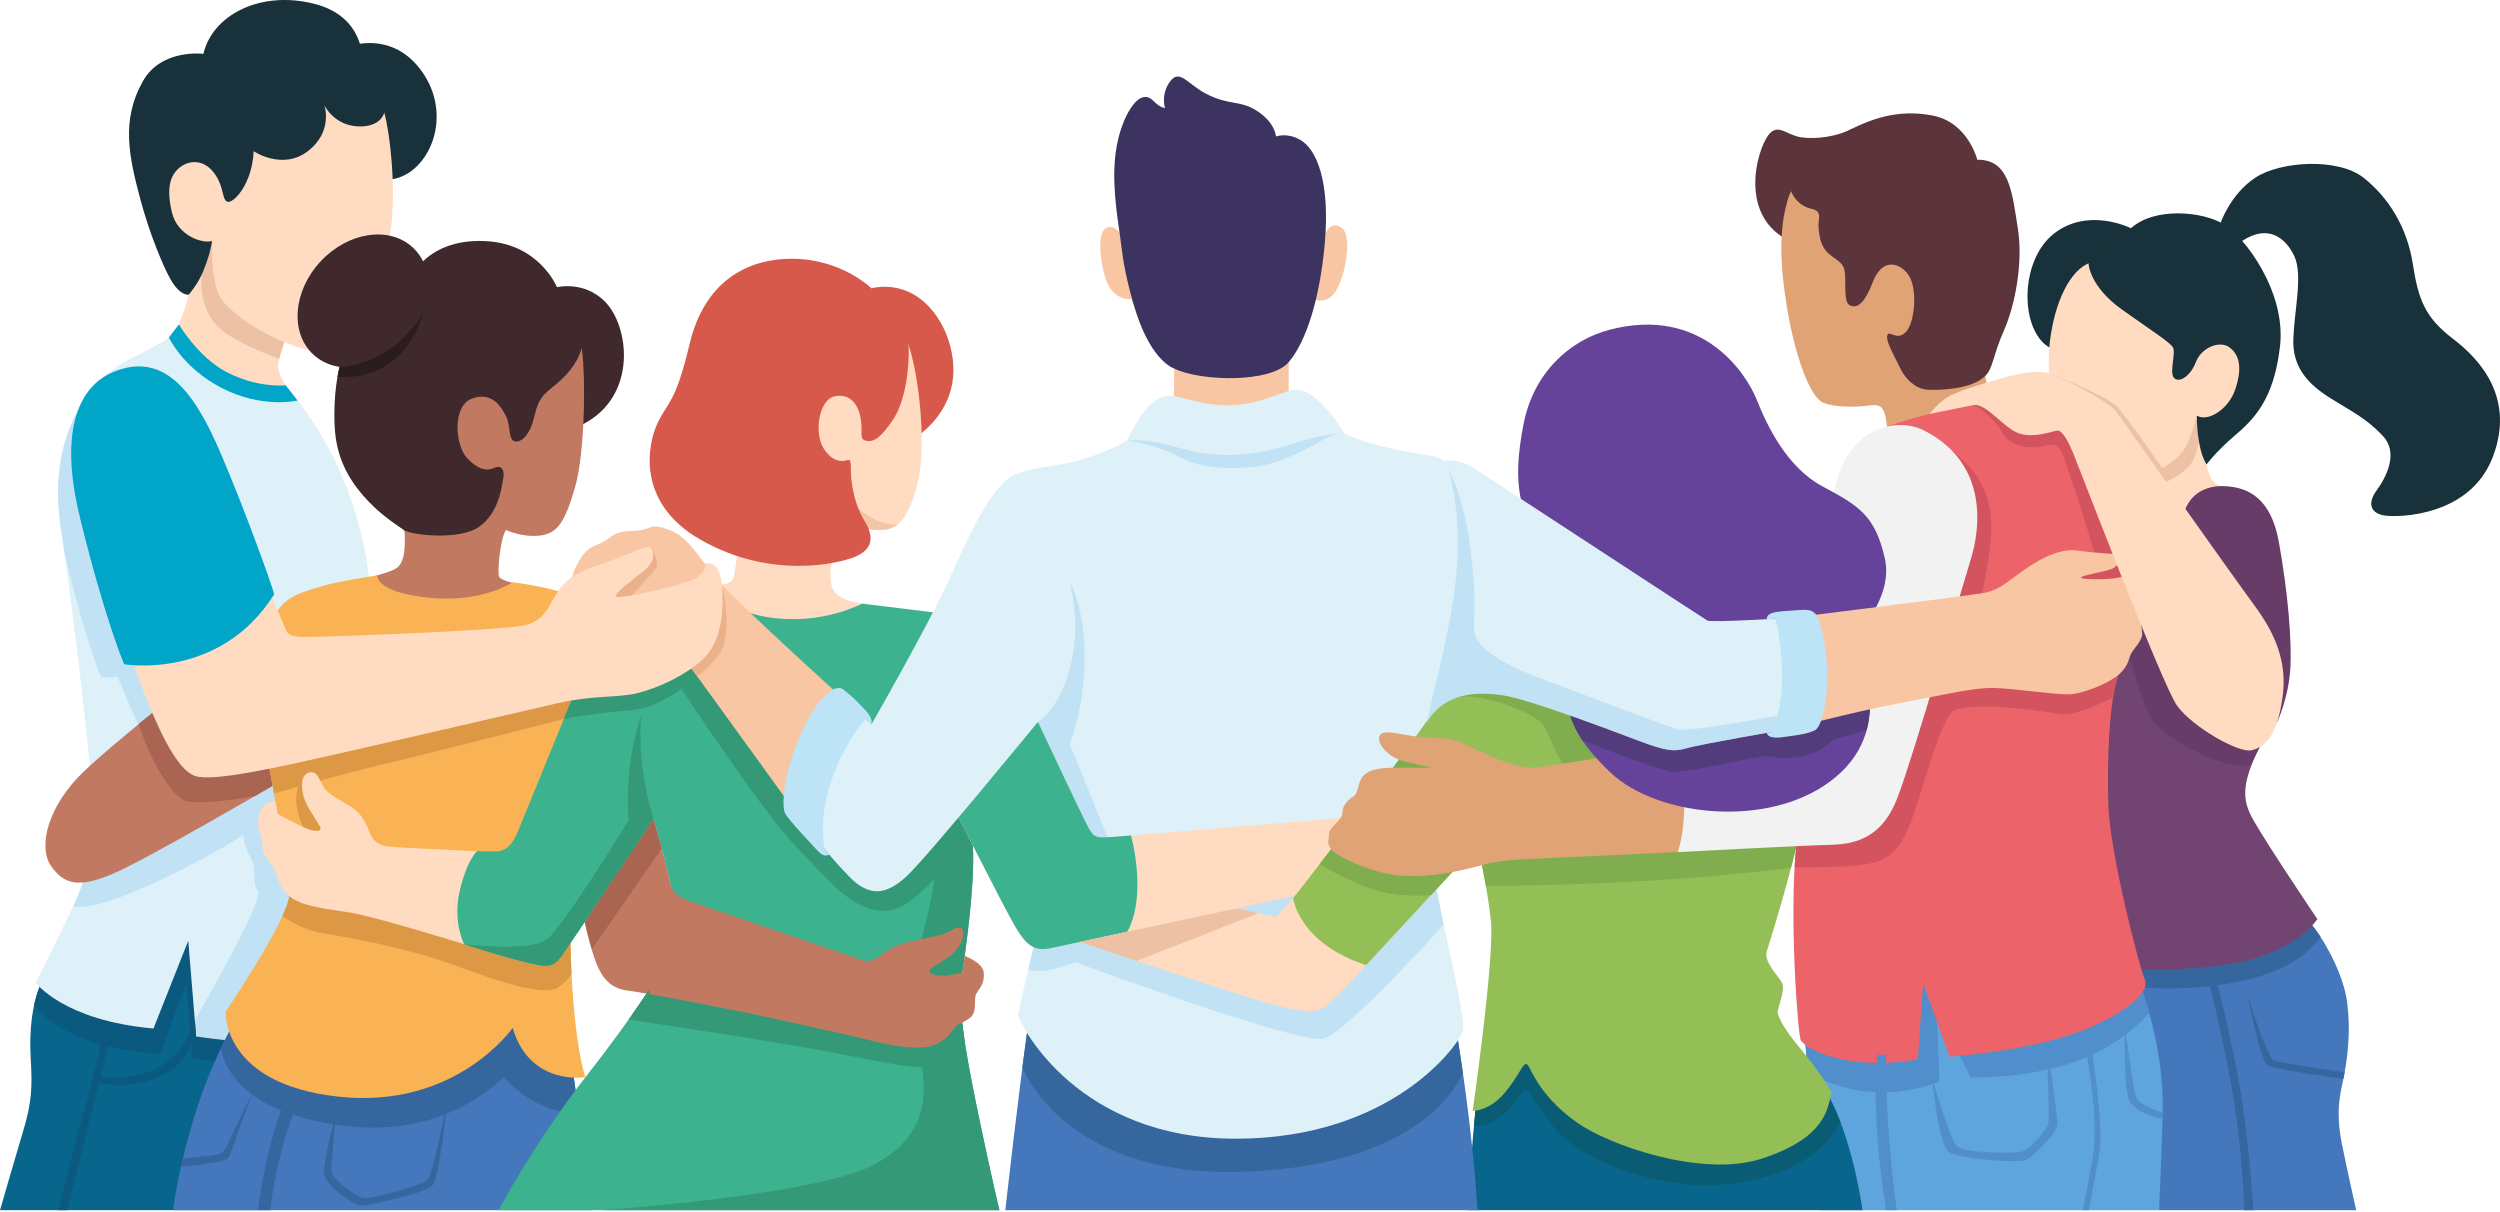 <svg width="784" height="380" viewBox="0 0 784 380" fill="none" xmlns="http://www.w3.org/2000/svg">
<path d="M273.291 90.406C273.291 90.406 281.438 87.963 289.046 94.051C296.654 100.139 300.83 112.407 298.201 122.207C295.571 132.004 287.218 137.11 287.218 137.11L273.291 90.406Z" fill="#D6594C"/>
<path d="M12.413 309.491C10.163 314.949 9.094 322.972 9.628 331.887C10.163 340.801 9.984 345.616 7.31 354.531C4.635 363.445 0 379.524 0 379.524H80.919V285.529C80.919 285.529 58.661 280.536 42.257 289.095C25.854 297.654 12.413 309.491 12.413 309.491Z" fill="#08668D"/>
<path d="M42.257 289.095C25.854 297.654 12.413 309.491 12.413 309.491C11.704 311.211 11.127 313.211 10.665 315.389C10.829 315.598 17.387 323.885 32.126 327.646C47.055 331.456 50.345 330.19 50.345 330.19L58.441 308.104L60.212 331.804C60.212 331.804 71.02 333.915 80.918 334.065V285.529C80.918 285.529 58.661 280.536 42.257 289.095Z" fill="#0B597F"/>
<path d="M106.89 15.348C106.89 15.348 121.94 8.127 132.174 22.226C142.41 36.324 134.627 54.287 123.073 56.2C111.52 58.114 106.89 15.348 106.89 15.348Z" fill="#19313A"/>
<path d="M120.499 35.366C122.151 41.031 124.276 57.738 122.623 71.577C120.971 85.417 110.786 104.608 104.884 108.385C98.982 112.162 89.194 107.257 89.194 107.257C89.194 107.257 87.899 110.789 87.263 113.88C86.555 117.318 90.23 121.927 95.541 129.194C97.563 131.96 100.922 137.196 103.819 144.784C103.819 144.784 60.533 134.051 52.741 108.317C52.741 108.317 57.7 100.998 60.06 88.486C60.06 88.486 48.255 76.445 46.603 63.224C44.951 50.003 49.437 34.421 63.601 22.381C77.766 10.341 108.457 7.507 120.499 35.366Z" fill="#FFDBC2"/>
<path d="M67.636 101.734C71.816 106.673 84.308 111.352 87.576 112.515C88.248 109.836 89.193 107.257 89.193 107.257C83.507 105.264 71.868 98.379 68.905 92.906C65.942 87.432 66.512 75.567 66.512 75.567C66.512 75.567 64.927 77.333 63.756 83.003C62.585 88.673 62.813 96.031 67.636 101.734Z" fill="#EDC1A4"/>
<path d="M59.197 92.405C61.97 89.019 63.155 86.462 63.757 84.977C65.838 79.841 66.225 77.088 66.513 75.566C63.444 76.511 55.651 73.877 53.927 66.647C52.065 58.836 53.397 54.807 56.466 52.446C59.535 50.085 64.263 49.895 67.561 54.844C70.389 59.084 69.553 62.543 71.289 63.251C73.024 63.96 79.067 58.03 79.54 47.406C79.54 47.406 88.511 53.544 96.538 47.406C104.565 41.267 101.733 33.005 101.733 33.005C101.733 33.005 104.558 39.143 111.998 39.615C119.439 40.087 120.497 35.365 120.497 35.365C120.497 35.365 122.851 25.904 113.645 19.058C113.645 19.058 114.51 5.155 98.411 1.154C81.299 -3.099 66.561 4.913 63.791 16.881C63.791 16.881 50.574 15.195 44.808 25.464C37.897 37.775 40.43 49.107 44.088 62.758C46.959 73.479 51.252 83.686 53.449 87.541C56.563 93.004 59.197 92.405 59.197 92.405Z" fill="#19313A"/>
<path d="M55.437 103.262C53.553 106.975 43.491 110.599 36.799 114.908C30.108 119.218 14.475 134.454 19.003 165.086C23.55 195.844 30.042 250.665 29.299 260.826C28.555 270.987 26.325 277.43 20.625 289.078C14.925 300.727 11.207 308.161 11.207 308.161C11.207 308.161 19.881 320.056 48.133 322.535L59.037 295.027L61.516 325.014C61.516 325.014 96.534 330.336 109.751 325.849C109.751 325.849 118.082 204.678 115.958 183.414C112.1 144.786 90.849 122.717 90.849 122.717C90.849 122.717 80.009 123.922 72.146 119.547C58.343 111.861 55.437 103.262 55.437 103.262Z" fill="#DEF1F8"/>
<path opacity="0.37" d="M115.062 234.959L85.974 211.807L56.325 173.255L48.646 132.978L26.046 126.065C20.669 134.337 16.336 147.036 19.004 165.085C19.384 167.655 19.778 170.405 20.181 173.272C23.478 187.113 27.667 202.512 31.619 212.156C31.619 212.156 33.302 212.845 36.802 212.156L44.432 229.932L29.287 255.789C29.372 257.956 29.384 259.684 29.301 260.824C28.667 269.48 26.947 275.449 22.93 284.223C33.339 286.483 67.821 267.358 76.182 262.002C76.182 262.002 76.615 265.667 78.658 269.117C80.701 272.567 78.804 277.075 80.921 279.495C83.038 281.916 61.103 319.97 61.103 319.97L61.519 325.012C61.519 325.012 96.537 330.335 109.755 325.848C109.752 325.848 113.162 276.258 115.062 234.959Z" fill="#90C8EE"/>
<path d="M174.665 90.061C174.665 90.061 182.966 87.987 189.535 94.393C197.394 102.058 200.068 124.082 182.926 132.978C182.926 132.978 174.167 121.708 172.071 111.358C169.977 101.01 174.665 90.061 174.665 90.061Z" fill="#3F292D"/>
<path d="M177.409 319.389L185.659 379.525H54.277C54.277 379.525 58.196 346.202 74.695 318.564L177.409 319.389Z" fill="#4477BB"/>
<path d="M80.919 379.525C80.919 379.525 84.214 349.78 95.108 334.065H99.616C99.616 334.065 88.666 348.294 84.75 379.525H80.919Z" fill="#35679E"/>
<path d="M177.409 319.389L74.696 318.564C72.742 321.836 70.971 325.189 69.355 328.556C69.363 328.717 70.249 344.217 96.084 350.826C122.052 357.468 142.284 352.034 157.988 337.841C157.988 337.841 167.796 349.545 181.465 348.955L177.409 319.389Z" fill="#35679E"/>
<path d="M86.303 192.965C79.281 198.248 37.321 231.27 26.172 242.023C15.023 252.776 11.78 265.548 16.037 271.629C20.294 277.71 25.159 278.318 35.294 274.061C45.429 269.804 85.473 246.436 85.473 246.436C85.473 246.436 87.998 242.641 89.417 226.425C90.835 210.208 86.303 192.965 86.303 192.965Z" fill="#C17A61"/>
<path d="M89.416 226.425C89.829 221.706 89.737 216.901 89.399 212.457C82.544 211.155 73.358 209.422 66.804 208.234C59.34 214.168 50.92 220.94 43.495 227.068C45.779 234.984 52.77 249.206 58.072 251.134C61.766 252.477 73.252 250.811 79.885 249.676C83.309 247.698 85.472 246.436 85.472 246.436C85.472 246.436 87.998 242.642 89.416 226.425Z" fill="#AA6552"/>
<path d="M167.883 184.079C159.788 182.925 156.986 181.851 156.494 180.767C156.003 179.683 156.693 169.392 158.655 166.203C158.655 166.203 163.621 168.59 169.263 167.958C174.904 167.324 177.203 163.649 180.392 152.622C183.58 141.597 183.826 115.084 182.108 107.235C180.392 99.386 159.298 84.794 136.733 94.053C114.167 103.31 110.488 136.669 114.167 146.97C117.847 157.271 126.922 164.139 126.922 167.327C126.922 170.516 127.414 176.71 123.736 178.53C120.056 180.349 109.752 182.575 109.752 182.575C109.752 182.575 110.488 190.398 136.733 192.966C162.977 195.534 167.883 184.079 167.883 184.079Z" fill="#C17A61"/>
<path d="M160.798 182.575C160.798 182.575 151.121 189.251 134.162 187.409C117.202 185.566 118.386 180.411 118.386 180.411C118.386 180.411 106.897 182.195 102.459 183.413C93.783 185.795 88.808 187.506 86.303 192.966C84.636 196.599 81.608 225.198 84.244 239.685L87.076 255.255C87.076 255.255 91.847 272.551 90.729 281.005C89.611 289.459 70.754 317.261 70.754 317.261C70.754 317.261 69.527 340.004 106.318 343.928C143.11 347.852 160.77 322.344 160.77 322.344C166.167 340.74 183.611 337.802 183.611 337.802C179.717 326.77 177.94 293.4 179.343 281.803C180.746 270.206 194.55 196.688 190.198 192.967C181.741 185.738 168.892 183.729 160.798 182.575Z" fill="#F9B354"/>
<path d="M184.979 205.347L124.14 217.514L83.686 235.646C83.833 237.078 84.016 238.436 84.243 239.683L85.899 248.787C91.936 247.279 106.685 242.83 121.665 239.3C142.201 234.46 166.324 228.063 176.799 225.517L189.793 213.692C190.071 211.352 190.311 209.136 190.504 207.085L184.979 205.347Z" fill="#DD9845"/>
<path d="M148.56 280.587L115.752 274.332L101.654 256.844L94.95 244.389C92.457 247.109 92.498 251.618 93.561 255.386C94.624 259.154 98.528 266.607 98.528 266.607L90.855 276.35C90.934 278.057 90.908 279.646 90.729 281.004C90.525 282.548 89.723 284.742 88.559 287.29C90.628 288.721 95.491 291.706 101.286 292.696C109.012 294.016 126.952 296.775 145.575 303.765C164.196 310.756 171.002 311.185 174.129 310.143C175.531 309.675 177.491 307.679 179.227 305.619C178.724 295.983 178.732 286.839 179.341 281.801C179.428 281.082 179.563 280.122 179.739 278.957L179.647 278.381L148.56 280.587Z" fill="#DD9845"/>
<path d="M149.576 266.956C144.769 266.684 124.449 265.867 121.455 265.414C118.462 264.96 117.01 263.6 116.103 261.423C115.196 259.246 114.016 255.708 110.57 253.35C107.123 250.991 103.222 249.359 101.771 247.272C100.319 245.185 99.594 241.103 96.6 242.373C93.606 243.643 94.786 249.176 95.875 251.626C96.963 254.075 100.229 258.611 100.501 259.609C100.772 260.607 99.502 260.879 97.053 260.153C94.605 259.427 87.075 255.254 87.075 255.254L86.35 251.443C86.35 251.443 83.266 250.99 81.814 253.984C80.362 256.977 80.907 259.971 81.814 261.785C82.721 263.599 81.633 265.867 83.356 268.588C85.08 271.31 86.078 271.581 86.44 273.395C86.803 275.209 87.982 279.32 91.793 281.801C95.603 284.282 102.316 285.007 109.844 286.186C117.373 287.364 145.574 296.101 145.574 296.101C145.574 296.101 147.936 293.199 149.576 285.459C151.845 274.757 149.576 266.956 149.576 266.956Z" fill="#FFDBC2"/>
<path d="M182.436 109.132C181.138 114.009 177.416 118.217 173.209 121.453C169.002 124.689 168.517 126.792 167.383 131.323C166.251 135.854 163.823 138.767 161.557 138.443C159.291 138.119 160.262 133.602 158.644 130.44C157.026 127.278 154.113 122.747 147.964 125.011C141.815 127.278 142.682 139.575 146.456 143.621C150.229 147.666 152.981 147.666 155.084 146.695C157.188 145.724 158.32 147.342 157.835 149.931C157.349 152.52 156.568 160.554 150.418 165.084C144.269 169.614 128.91 167.818 126.632 166.201C124.355 164.583 118.859 161.198 113.843 155.374C108.826 149.548 105.467 143.011 104.96 133.957C104.377 123.548 106.266 111.073 109.75 107.835L130.892 84.07C130.892 84.07 136.636 74.523 152.979 75.656C169.323 76.788 174.663 90.057 174.663 90.057C174.663 90.057 187.285 100.793 182.436 109.132Z" fill="#3F292D"/>
<path d="M129.458 77.622C136.817 84.471 135.791 97.533 127.167 106.796C118.544 116.058 105.589 118.015 98.232 111.165C90.873 104.316 91.899 91.254 100.523 81.991C109.145 72.729 122.101 70.771 129.458 77.622Z" fill="#3F292D"/>
<path d="M299.709 192.965C290.428 191.503 282.605 191.392 273.291 189.824C263.976 188.254 259.567 187.326 260.495 178.509C261.424 169.692 262.352 163.89 262.352 163.89L232.42 162.267C232.42 162.267 231.027 176.421 230.332 179.669C229.636 182.918 229.403 182.918 222.443 184.077C215.482 185.237 201.045 188.068 201.045 188.068C201.045 188.068 202.953 195.911 241.005 202.872C279.058 209.834 299.709 192.965 299.709 192.965Z" fill="#FFDBC2"/>
<path d="M270.3 189.299C270.3 189.299 292.342 191.937 299.709 192.965C307.076 193.994 313.068 196.194 319.28 211.283C319.28 211.283 303.547 255.408 304.762 262.373C306.51 272.38 302.601 300.577 301.38 307.087C300.16 313.595 302.398 328.444 306.872 349.801C311.347 371.158 313.424 379.525 313.424 379.525H156.354C156.354 379.525 167.948 357.734 183.61 337.8C199.271 317.866 210.662 300.374 212.493 294.679C214.323 288.983 204.967 256.845 204.967 256.845C204.967 256.845 179.339 295.289 176.287 299.56C173.236 303.831 171.609 303.425 163.473 301.39C155.337 299.356 145.573 296.102 145.573 296.102C145.573 296.102 141.912 289.331 144.15 279.495C146.388 269.66 149.576 266.955 149.576 266.955C149.576 266.955 153.709 267.015 155.337 267.015C156.964 267.015 159.812 266.812 162.252 261.116C164.693 255.421 181.779 212.707 186.457 202.74C191.135 192.774 194.237 187.361 204.179 185.694C214.12 184.028 222.441 184.079 222.441 184.079C222.441 184.079 227.815 192.274 243.42 193.9C259.026 195.528 270.3 189.299 270.3 189.299Z" fill="#3CB28E"/>
<path d="M301.089 313.255L288.644 331.803C290.391 341.756 292.138 355.45 274.168 365.201C256.198 374.95 188.312 379.526 188.312 379.526H313.423C313.423 379.526 311.346 371.16 306.872 349.802C303.479 333.607 301.377 321.166 301.089 313.255Z" fill="#349977"/>
<path d="M307.662 247.182L294.276 251.62L263.672 236.356C263.672 236.356 233.318 198.543 232.972 198.023C232.625 197.503 219.268 192.964 219.268 192.964L186.487 202.677C186.478 202.699 186.468 202.718 186.459 202.738C184.691 206.503 180.651 216.163 176.801 225.514C180.816 224.529 193.042 223.036 198.364 222.652C205.557 222.132 213.719 216.056 213.719 216.056C213.719 216.056 239.563 255.261 249.778 265.667C259.992 276.074 266.795 285.095 276.509 285.614C286.222 286.134 293.225 273.979 301.313 267.228L304.911 263.354C304.867 263.01 304.818 262.681 304.765 262.37C304.378 260.17 305.691 254.248 307.662 247.182Z" fill="#349977"/>
<path d="M287.004 301.373L291.426 311.957L302.413 325.838C301.109 317.136 300.689 310.771 301.381 307.086C302.489 301.171 305.818 277.347 305.104 265.538L305.006 264.972L296.069 247.182C296.069 247.182 294.515 265.562 292.638 278.159C291.304 287.12 287.004 301.373 287.004 301.373Z" fill="#349977"/>
<path d="M281.451 313.265L208.618 302.378C205.912 306.968 201.982 312.942 197.138 319.749C203.766 320.727 231.451 324.85 252.673 328.546C276.948 332.774 286.819 336.002 294.275 334.107C301.731 332.213 300.398 328.423 302.412 325.838L302.413 325.837C301.665 320.85 301.212 316.639 301.089 313.252C296.46 313.736 281.451 313.265 281.451 313.265Z" fill="#349977"/>
<path d="M284.922 108.168C288.374 118.307 290.747 140.984 287.511 152.623C284.275 164.262 280.607 166.204 275.86 166.204C271.113 166.204 254.724 163.479 254.724 163.479L232.418 162.268C232.418 162.268 232.926 157.142 229.044 154.337C225.16 151.532 209.195 132.547 219.982 108.168C230.77 83.788 257.522 81.846 269.388 90.908C281.256 99.969 284.922 108.168 284.922 108.168Z" fill="#FFDBC2"/>
<path d="M275.862 166.203C277.926 166.203 279.785 165.834 281.494 164.461C277.858 164.685 273.272 163.325 267.038 157.548L260.805 159.828L260.547 164.397C265.742 165.189 272.967 166.203 275.862 166.203Z" fill="#F2C5A7"/>
<path d="M284.922 108.168C284.943 103.106 273.291 90.407 273.291 90.407C273.291 90.407 264.09 81.38 248.968 81.154C233.847 80.929 220.857 88.695 216.3 107.722C211.788 126.561 209.694 125.544 206.316 132.459C203.19 138.858 199.104 157.468 219.64 169.229C241.639 181.827 262.933 176.775 268.119 174.616C273.289 172.463 274.557 168.881 270.991 163.124C268.084 158.431 267.054 152.353 266.872 148.855C266.693 145.404 267.194 143.759 265.444 144.373C264.129 144.833 260.921 144.906 258.222 140.512C255.205 135.599 256.868 125.165 261.833 124.263C266.799 123.361 269.281 126.972 269.959 131.513C270.635 136.056 269.282 137.803 271.764 138.256C274.246 138.707 276.504 136.901 280.115 131.513C283.725 126.123 285.305 115.91 284.922 108.168Z" fill="#D6594C"/>
<path d="M723.445 288.223C728.276 293.339 734.886 305.141 736.066 314.348C737.246 323.555 736.316 331.985 734.414 340.552C733.129 346.332 732.997 351.647 734.414 358.729C735.83 365.811 738.899 379.524 738.899 379.524H677.088L665.663 298.962L723.445 288.223Z" fill="#4477BB"/>
<path d="M697.533 308.645C715.645 305.816 722.999 299.937 727.774 293.917C726.298 291.632 724.802 289.658 723.447 288.221L665.664 298.962L667.129 309.291C673.269 309.958 684.724 310.647 697.533 308.645Z" fill="#35679E"/>
<path d="M713.324 184.016C714.959 194.996 714.387 222.71 708.598 234.319C702.81 245.928 703.119 251.012 706.686 257.232C711.63 265.855 726.718 288.222 726.718 288.222C726.718 288.222 721.735 296.393 706.081 300.831C690.428 305.271 663.94 303.881 663.94 303.881C663.94 303.881 652.813 277.516 653.981 246.068C655.149 214.62 670.444 164.038 670.444 164.038C670.444 164.038 688.792 154.342 699.306 160.884C709.819 167.427 713.324 184.016 713.324 184.016Z" fill="#724472"/>
<path d="M713.606 210.798L709.934 204.557L680.269 178.166L664.089 187.39C663.431 190.015 665.199 191.396 664.524 194.265C667.642 204.739 672.208 223.69 676.215 227.441C681.631 232.509 696.428 241.383 705.811 239.961C706.866 237.654 707.134 237.256 708.598 234.32C711.308 228.885 712.874 219.921 713.606 210.798Z" fill="#673C68"/>
<path d="M688.933 130.353C688.933 130.353 691.541 142.947 691.961 145.663C692.382 148.378 693.748 151.859 696.429 152.439C696.429 152.439 694.238 161.024 686.35 164.04C678.461 167.057 670.444 164.04 670.444 164.04C670.444 164.04 668.718 158.356 666.978 155.224C665.238 152.092 660.634 150.36 660.634 150.36L688.933 130.353Z" fill="#FFDBC2"/>
<path d="M689.136 131.338C689.009 130.721 688.933 130.352 688.933 130.352L660.633 150.359C660.633 150.359 665.237 152.091 666.977 155.223C666.977 155.223 680.275 152.454 685.954 146.774C690.595 142.13 689.64 134.113 689.136 131.338Z" fill="#EDC1A4"/>
<path d="M668.263 71.577C668.263 71.577 654.904 64.782 644.085 73.287C633.265 81.792 633.376 103.474 642.653 108.957C642.653 108.957 660.577 105.632 666.822 94.904C673.067 84.174 668.263 71.577 668.263 71.577Z" fill="#19313A"/>
<path d="M654.952 82.58C649.355 84.979 644.404 94.053 642.804 107.393C641.645 117.041 643.959 134.951 646.757 143.146C649.555 151.341 660.081 150.915 668.749 149.672C677.417 148.431 683.999 144.014 686.197 138.616C688.396 133.219 688.933 130.352 688.933 130.352C688.933 130.352 693.531 135.149 697.728 134.55C701.926 133.95 710.321 125.272 709.921 115.519C709.521 105.766 708.922 87.576 694.53 82.579C680.137 77.582 654.952 82.58 654.952 82.58Z" fill="#FFDBC2"/>
<path d="M665.592 145.662L672.752 148.828C674.666 148.296 676.435 147.602 678.032 146.772C678.007 146.738 667.13 130.811 663.676 127.318C660.236 123.839 642.747 117.136 642.589 117.08C642.627 117.971 642.678 118.873 642.741 119.789L650.94 127.318L665.592 145.662Z" fill="#EDC1A4"/>
<path d="M654.952 82.58C654.952 82.58 655.132 89.78 665.54 97.145C675.948 104.511 680.49 107.355 681.45 108.956C682.41 110.558 680.271 116.68 681.713 118.442C683.154 120.203 686.798 118.285 688.635 113.52C690.395 108.957 696.136 106.641 699.193 108.957C702.081 111.145 703.422 115.002 700.922 122.262C698.846 128.291 692.525 132.412 688.933 130.355C688.933 130.355 688.76 140.381 691.961 145.664C691.961 145.664 694.844 141.71 700.768 136.641C706.693 131.573 713.098 125.488 715.02 108.516C716.941 91.542 703.971 74.25 697.246 70.246C690.522 66.243 675.629 64.906 668.263 71.579L654.952 82.58Z" fill="#19313A"/>
<path d="M696.429 69.794C696.429 69.794 699.487 60.795 707.334 55.672C715.18 50.548 733.114 49.427 741.12 55.672C749.127 61.917 754.891 71.415 756.653 82.733C758.414 94.051 760.496 99.572 769.303 106.284C778.11 112.995 788.838 125.166 781.633 143.579C774.427 161.994 752.169 162.314 747.846 161.673C743.523 161.034 742.242 157.991 745.284 153.827C748.327 149.664 752.329 142.027 747.206 136.638C742.082 131.25 738.239 129.488 731.034 125.005C723.829 120.521 718.864 115.263 719.185 106.283C719.505 97.303 722.227 86.148 719.505 80.356C716.784 74.565 711.288 70.178 703.16 75.554C703.158 75.556 697.535 74.951 696.429 69.794Z" fill="#19313A"/>
<path d="M696.429 152.438C703.376 152.438 711.918 154.683 714.664 170.039C717.409 185.394 718.834 200.954 718.223 210.005C717.613 219.056 714.051 226.648 714.051 226.648L685.986 210.209C685.986 210.209 684.053 182.656 683.545 172.534C683.037 162.412 685.416 152.838 696.429 152.438Z" fill="#673C68"/>
<path d="M671.908 311.141C674.251 317.048 678.229 332.359 678.223 346.171C678.218 355.628 677.088 379.525 677.088 379.525H570.809L566.177 327.695C566.177 327.695 573.835 303.054 599.364 296.625C624.894 290.195 662.188 290.671 671.908 311.141Z" fill="#5EA4DD"/>
<path d="M671.908 311.141C662.188 290.671 624.894 290.194 599.364 296.624C573.835 303.055 566.177 327.694 566.177 327.694L566.933 336.163C588.041 348.566 608.222 339.06 608.222 339.06L607.361 317.045L618.059 337.944C652.85 337.727 666.717 325.429 674.017 317.655C673.269 314.961 672.531 312.711 671.908 311.141Z" fill="#518ECC"/>
<path d="M580.848 40.344C576.286 42.83 569.604 43.694 565.057 43.096C560.508 42.497 558.084 38.986 555.211 41.619C551.682 44.854 545.038 65.077 558.728 74.158C576.135 85.702 580.848 40.344 580.848 40.344Z" fill="#5B343C"/>
<path d="M560.394 63.574C558.113 71.577 557.982 81.848 560.394 96.419C562.806 110.99 567.417 124.423 571.777 126.29C574.842 127.603 580.586 127.783 585.032 127.289C589.477 126.796 590.916 126.388 591.801 133.754C592.688 141.12 620.841 132.723 624.546 127.043C624.546 127.043 621.088 113.706 622.076 109.756C623.063 105.804 628.003 100.124 629.484 88.023C630.966 75.923 629.237 54.19 612.691 46.781C596.145 39.373 576.571 45.621 568.98 51.226C561.633 56.65 560.394 63.574 560.394 63.574Z" fill="#E0A375"/>
<path d="M591.802 105.529C591.551 107.466 594.436 112.291 595.95 115.539C597.466 118.787 600.747 121.999 604.428 122.207C608.108 122.414 618.211 122.21 622.577 117.874C624.994 115.703 624.994 111.374 628.457 103.58C631.921 95.786 634.52 82.22 632.788 71.576C631.056 60.932 630.327 49.891 620.084 50.107C620.084 50.107 617.201 38.417 606.16 36.252C595.119 34.087 586.569 37.309 578.666 41.448C570.657 45.643 561.809 51.954 561.679 59.956C561.679 59.956 563.155 64.394 568.057 65.477C571.737 66.289 570.099 68.597 570.287 71.045C570.611 75.287 571.254 77.978 574.398 80.316C577.352 82.512 578.671 82.734 578.666 87.558C578.66 94.064 578.882 95.568 580.831 96.002C582.779 96.435 584.944 94.703 587.325 88.425C589.706 82.147 594.253 81.441 597.933 85.475C601.613 89.507 600.543 100.779 597.923 103.837C594.744 107.549 592.164 102.714 591.802 105.529Z" fill="#5B343C"/>
<path d="M464.888 331.221C463.104 339.095 460.578 371.626 460.245 379.524H584.087C584.087 379.524 580.982 356.413 572.814 342.659C572.814 342.659 547.117 322.102 519.265 318.786C491.414 315.471 464.888 331.221 464.888 331.221Z" fill="#08668D"/>
<path d="M464.888 331.221C464.069 334.833 463.096 343.636 462.248 352.867C462.248 352.867 466.517 354.113 472.04 348.926C477.563 343.74 477.583 341.096 478.884 341.845C480.184 342.594 482.314 348.582 489.95 356.338C495.763 362.243 520.628 375.719 547.679 370.517C567.449 366.715 574.709 356.945 577.189 351.957C575.928 348.653 574.478 345.461 572.815 342.66C572.815 342.66 564.605 336.095 552.439 329.785L533.799 333.355L497.844 319.533C479.206 322.731 464.888 331.221 464.888 331.221Z" fill="#0A5C75"/>
<path d="M457.208 326.244C457.208 326.244 461.724 352.979 463.325 379.523H315.266C315.266 379.523 319.989 337.376 323.005 317.259L457.208 326.244Z" fill="#4477BB"/>
<path d="M320.627 334.663C320.627 334.663 333.428 369.888 391.333 367.418C449.237 364.948 458.742 336.248 458.742 336.248L457.208 326.243L323.005 317.259L320.627 334.663Z" fill="#35679E"/>
<path d="M381.074 39.442C370.821 39.442 351.698 45.357 351.698 73.746C351.698 73.746 349.529 70 346.769 71.577C344.01 73.155 344.995 82.224 346.769 87.546C348.544 92.869 352.434 93.989 354.8 93.791C354.8 93.791 357.638 102.364 360.004 106.111C362.37 109.857 368.243 115.583 368.243 115.583L368.061 131.511H404.14C404.14 131.511 404.14 119.485 404.14 113.57C404.14 107.656 412.711 94.053 412.711 94.053C412.711 94.053 416.617 95.548 419.298 90.611C422.355 84.98 423.745 73.769 420.931 71.577C416.509 68.136 414.799 75.521 414.799 75.521C414.799 75.521 412.815 53.242 400.986 47.723C389.156 42.202 381.074 39.442 381.074 39.442Z" fill="#F8C6A3"/>
<path d="M351.617 76.87C350.983 71.154 348.639 59.83 349.705 49.348C350.771 38.864 355.213 31.224 358.412 30.513C361.61 29.802 361.788 33.178 365.342 33.889C365.342 33.889 363.92 29.625 366.941 25.538C369.962 21.451 372.464 26.445 378.313 29.447C385.433 33.101 388.705 31.382 393.874 34.581C399.975 38.357 400.145 42.811 400.145 42.811C400.145 42.811 403.511 41.441 407.726 43.84C413.017 46.85 417.156 57.213 415.446 76.368C413.926 93.38 409.741 106.995 404.141 113.57C398.542 120.145 376.607 119.652 368.244 115.582C368.244 115.582 361.253 113.517 356.262 97.875C353.147 88.118 352.038 80.666 351.617 76.87Z" fill="#3D3360"/>
<path d="M353.514 138.141C349.644 140.283 341.713 144.206 332.277 145.691C322.841 147.175 317.256 147.811 313.424 152.718C313.424 152.718 327.139 168.143 329.521 196.157C331.239 216.373 325.492 226.373 325.492 226.373C325.492 226.373 328.176 237.505 333.248 245.881C338.32 254.256 327.506 284.049 324.856 294.121C322.205 304.193 319.28 318.329 319.28 318.329C320.234 322.146 338.32 357.097 387.513 357.097C436.707 357.097 457.805 327.304 458.759 323.276C459.714 319.247 453.776 296.241 450.172 277.157C446.567 258.073 444.023 241.852 447.098 227.858C450.172 213.863 455.579 194.885 456.852 178.346C458.124 161.807 455.05 146.434 452.717 144.525C450.385 142.617 447.416 142.935 439.04 141.238C430.665 139.542 425.664 137.782 421.537 135.959C421.537 135.959 419.108 134.242 406.492 135.513C393.875 136.786 384.651 140.073 373.414 137.422C362.175 134.77 356.871 136.284 353.514 138.141Z" fill="#DEF1F8"/>
<path d="M454.008 146.773C453.236 145.278 452.714 144.53 452.714 144.53C453.129 144.874 453.569 145.646 454.008 146.773Z" fill="#DEF1F8"/>
<path opacity="0.37" d="M450.173 277.156C449.53 273.754 448.924 270.448 448.374 267.224L448.372 267.217H349.249L335.515 233.431C342.696 213.075 340.604 192.159 335.515 182.575L327.521 183.316C328.42 187.246 329.128 191.525 329.522 196.157C331.241 216.374 325.493 226.373 325.493 226.373C325.493 226.373 328.177 237.505 333.249 245.881C338.321 254.257 327.508 284.049 324.857 294.12C323.88 297.833 323.106 301.053 322.565 303.834C326.275 306.196 337.201 301.752 337.201 301.752C337.201 301.752 407.533 327.687 415.062 325.735C421.342 324.108 445.061 298.447 452.77 289.964C451.856 285.666 450.958 281.318 450.173 277.156Z" fill="#90C8EE"/>
<path d="M463.325 264.973L428.429 302.665C428.429 302.665 420.221 311.881 417.48 314.034C414.739 316.188 414.152 318.93 399.859 315.21C385.565 311.489 325.736 291.008 325.736 291.008C325.736 291.008 321.541 285.877 324.478 279.495C327.415 273.114 331.191 272.335 331.191 272.335L400.25 287.603L405.528 281.672L463.325 264.973Z" fill="#FFDBC2"/>
<path d="M325.492 226.372C325.492 226.372 339.302 255.807 341.174 259.229C343.046 262.651 343.313 262.918 349.999 262.384C356.685 261.849 433.439 255.43 433.439 255.43L435.402 274.729C435.402 274.729 337.768 295.489 329.904 297.271C324.586 298.476 322.104 296.725 318.627 291.008C315.15 285.292 295.442 246.069 295.442 246.069L325.492 226.372Z" fill="#FFDBC2"/>
<path d="M354.656 262.002C352.369 262.191 350.745 262.325 350 262.384C343.314 262.919 343.046 262.651 341.174 259.229C339.302 255.807 325.492 226.372 325.492 226.372L295.442 246.069C295.442 246.069 315.15 285.292 318.627 291.008C322.104 296.725 324.586 298.477 329.904 297.272C332.106 296.774 341.35 294.785 353.514 292.183C358.784 282.837 356.255 267.662 354.656 262.002Z" fill="#3CB28E"/>
<path d="M273.291 227.161C273.291 227.161 232.63 190.567 225.717 182.575C218.803 174.582 216.211 168.706 210.162 166.286C204.112 163.867 204.458 165.767 200.656 166.286C196.854 166.805 194.433 166.113 191.323 168.533C188.212 170.952 186.484 170.607 184.238 172.509C181.991 174.41 178.88 180.198 179.398 182.575C179.917 184.952 180.262 193.247 192.015 194.457C203.768 195.666 208.607 198.259 208.607 198.259L252.767 259.229L273.291 227.161Z" fill="#F8C6A3"/>
<path d="M204.323 172.098C205.625 174.22 206.962 176.971 204.967 179.23C202.972 181.489 196.391 188.562 196.391 188.562C196.391 188.562 190.014 191.705 191.041 187.482C192.068 183.258 204.323 172.098 204.323 172.098Z" fill="#EAB18B"/>
<path d="M226.425 184.078C228.278 190.701 228.367 199.672 226.316 203.803C224.265 207.934 218.673 212.158 218.673 212.158L215.07 207.184L226.425 184.078Z" fill="#EAB18B"/>
<path d="M313.424 152.717C308.238 158.691 304.494 166.536 297.897 181.157C291.299 195.778 273.291 227.161 273.291 227.161L265.98 220.029C265.98 220.029 251.002 237.146 251.359 257.473C251.359 257.473 263.663 272.985 268.298 276.73C272.935 280.475 277.748 281.01 284.524 274.591C291.299 268.172 325.492 226.373 325.492 226.373C325.492 226.373 334.807 220.92 336.946 201.663C339.086 182.406 327.347 150.666 313.424 152.717Z" fill="#DEF1F8"/>
<path d="M271.565 225.476C268.464 228.239 255.387 246.949 258.527 266.214L260.02 267.968C260.02 267.968 258.612 269.175 256.574 266.966C254.535 264.758 247.401 257.284 246.212 255.075C245.022 252.867 245.703 243.015 250.628 231.294C255.554 219.573 261.642 213.935 264.529 216.263C267.417 218.59 268.44 219.59 270.671 221.952C272.164 223.533 273.699 225.232 273.289 227.16L271.565 225.476Z" fill="#BCE3F6"/>
<path d="M478.638 219.834C472.085 216.307 460.751 214.644 452.163 220.897C451.09 221.679 449.655 222.836 447.52 225.968C436.484 242.156 405.528 281.671 405.528 281.671C405.528 281.671 407.198 295.746 428.43 302.664L463.325 264.972C463.325 264.972 466.36 277.376 467.553 288.828C468.746 300.279 461.828 348.391 461.828 348.391C461.828 348.391 467.076 348.467 471.848 342.742C476.619 337.017 477.319 333.677 478.639 333.677C479.959 333.677 481.351 342.54 494.282 351.851C504.55 359.245 533.766 369.277 552.106 363.459C573.113 356.795 573.181 347.073 574.374 342.541C573.113 340.459 570.611 336.064 564.647 328.906C558.683 321.749 557.49 318.494 557.49 317.259C557.49 316.023 559.876 310.536 558.922 308.389C557.968 306.242 553.01 301.71 554.057 298.369C555.104 295.03 563.454 268.55 565.84 253.282C568.226 238.014 565.84 218.453 565.84 218.453L478.638 219.834Z" fill="#93BF56"/>
<path d="M456.703 218.813C463.622 216.861 479.404 222.865 483.281 226.647C487.158 230.429 488.902 247.545 508.203 254.529C527.504 261.514 558.872 256.845 558.872 256.845L541.709 215.749L482.728 206.986L456.703 218.813Z" fill="#80AD4D"/>
<path d="M561.662 272.144C563.409 265.467 564.996 258.676 565.839 253.283C566.672 247.949 566.922 242.093 566.896 236.728C558.892 238.318 488.205 252.347 487.711 251.856C487.188 251.336 460.247 236.317 460.247 236.317L442.115 233.606C433.82 245.038 421.779 260.729 413.801 271.036C417.165 273.052 421.676 275.405 427.615 277.85C434.743 280.786 442.4 281.174 448.789 280.675L463.326 264.974C463.326 264.974 464.71 270.636 465.976 277.839C473.232 277.792 494.361 277.544 516.288 276.238C539.574 274.852 557.178 272.716 561.662 272.144Z" fill="#80AD4D"/>
<path d="M591.801 133.754C598.89 131.151 620.254 125.133 631.538 126.487C642.822 127.842 658.468 133.709 664.787 140.479C671.105 147.249 670.654 170.117 670.654 177.941C670.654 185.763 667.059 203.6 664.268 211.682C661.477 219.765 660.725 237.818 661.176 252.563C661.627 267.307 670.804 302.962 672.609 307.175C674.415 311.387 665.809 318.149 652.693 323.291C636.396 329.681 611.377 331.396 611.377 331.396L603.102 308.378L601.447 332.149C601.447 332.149 591.819 334.405 580.836 332.751C569.853 331.096 565.64 327.636 564.738 326.281C563.836 324.927 560.946 286.413 563.368 264.974C563.368 264.974 581.739 253.014 584.597 238.571C587.456 224.126 591.801 133.754 591.801 133.754Z" fill="#EC6469"/>
<path d="M612.069 141.282C617.075 145.486 624.527 151.683 624.512 165.379C624.5 176.186 618.846 198.073 618.846 198.073L608.222 195.062L612.069 141.282Z" fill="#D3545E"/>
<path d="M664.267 211.681C667.057 203.598 670.653 185.762 670.653 177.939C670.653 171.18 670.986 153.2 667.003 144.065L661.946 137.947C654.553 132.289 641.384 127.67 631.536 126.487C628.039 126.067 623.575 126.357 618.867 127.032C620.79 127.715 626.103 132.09 627.667 135.372C629.23 138.654 634.231 141.311 640.483 139.904C646.735 138.498 646.11 140.653 649.548 150.36C652.987 160.066 657.676 176.332 657.676 176.332L641.578 182.574C641.578 182.574 605.873 200.728 587.381 210.032C586.88 216.983 586.374 223.294 585.884 228.347C597.86 225.613 614.616 221.938 619.383 221.646C627.042 221.177 639.859 222.896 646.266 223.991C649.882 224.608 657.078 221.494 662.665 218.663C663.1 215.926 663.627 213.533 664.267 211.681Z" fill="#D3545E"/>
<path d="M613.488 222.492V200.627L587.802 203.997C586.715 219.944 585.571 233.654 584.597 238.569C581.739 253.011 563.368 264.972 563.368 264.972C563.121 267.154 562.933 269.518 562.789 271.997C568.522 272.035 578.752 271.979 584.038 271.205C591.633 270.094 596.077 267.871 600.523 254.207C604.968 240.543 609.55 223.232 613.488 222.492Z" fill="#D3545E"/>
<path d="M558.872 228.983L482.138 240.651C477.283 241.321 469.475 238.212 463.325 235.278C457.175 232.344 456.277 231.37 448.736 231.318C441.195 231.266 434.193 228.214 432.757 230.548C431.321 232.881 435.213 237.552 440.478 238.807C445.742 240.062 449.096 240.742 449.096 240.742C449.096 240.742 443.073 240.735 437.428 240.742C431.785 240.749 429.124 241.555 427.431 243.409C425.738 245.263 426.06 248.731 424.529 249.698C422.997 250.666 420.982 252.358 420.982 254.858C420.982 257.357 416.87 259.212 416.789 261.47C416.708 263.728 416.014 264.302 417.45 266.313C418.885 268.324 430.013 273.967 439.526 274.612C449.039 275.256 457.756 273.102 463.326 271.69C467.535 270.624 469.841 269.785 479.269 269.384C486.467 269.078 526.142 267.216 526.142 267.216L558.872 228.983Z" fill="#E0A375"/>
<path d="M603.48 135.043C595.483 130.931 580.67 133.164 575.889 151.413C571.109 169.661 558.872 228.983 558.872 228.983L526.141 233.96C526.141 233.96 530.702 253.531 526.141 267.218C526.141 267.218 565.42 265.133 573.044 264.974C580.668 264.815 589.793 263.729 595.007 250.26C600.22 236.79 615.476 183.566 618.059 175.311C620.642 167.054 624.335 145.763 603.48 135.043Z" fill="#F2F2F2"/>
<path d="M504.781 103.404C492.289 106.665 480.797 116.905 477.727 133.291C474.658 149.677 475.839 156.995 481.741 170.925C487.643 184.854 494.435 194.063 491.892 208.699C489.35 223.335 494.064 231.624 504.78 242.024C520.052 256.847 558.36 260.456 577.519 242.024C595.377 224.844 580.845 200.255 580.845 200.255C580.845 200.255 594.116 188.16 591.048 174.939C587.978 161.717 583.021 158.638 571.688 152.623C560.356 146.609 554.177 133.535 550.873 125.272C547.569 117.008 533.723 95.849 504.781 103.404Z" fill="#65439B"/>
<path d="M491.893 208.698C490.187 218.518 491.763 225.479 496.212 232.141C504.399 235.525 520.489 241.344 524.203 242.024C527.92 242.704 551.694 236.905 554.055 237.079C556.417 237.252 559.277 238.447 565.652 237.106C572.028 235.765 574.37 232.133 574.37 232.133L585.372 228.965C587.611 220.711 585.809 212.501 583.848 206.986H492.127C492.057 207.553 491.994 208.114 491.893 208.698Z" fill="#523C7C"/>
<path d="M562.009 193.711C562.009 193.711 617.29 186.862 622.45 185.895C627.61 184.928 630.996 181.058 636.801 177.348C642.606 173.64 647.605 172.027 651.637 172.673C655.668 173.317 661.957 173.64 663.892 173.801C665.827 173.963 664.859 177.671 661.634 178.639C658.409 179.606 652.12 180.574 652.604 181.218C653.088 181.863 663.892 181.863 665.665 180.734C667.439 179.605 668.406 179.122 669.373 177.025C670.341 174.929 672.76 175.414 674.049 177.187C675.339 178.96 676.63 182.186 674.855 185.249C673.082 188.313 671.307 189.806 671.147 191.237C670.985 192.667 671.631 196.375 671.791 198.633C671.953 200.891 668.728 203.793 668.083 205.405C667.439 207.017 667.277 209.598 663.406 212.339C659.536 215.08 652.991 217.394 649.443 217.717C645.895 218.04 631.583 215.902 625.294 215.742C619.005 215.581 609.817 217.848 594.267 220.792C582.201 223.075 560.391 228.72 560.391 228.72L562.009 193.711Z" fill="#F8C6A3"/>
<path d="M452.716 144.524C452.716 144.524 456.975 143.438 462.541 147.029C468.107 150.62 534.179 193.89 535.436 194.608C536.693 195.326 562.009 193.711 562.009 193.711C562.009 193.711 565.96 213.999 560.394 228.722C560.394 228.722 533.102 233.391 528.974 234.647C524.844 235.904 521.972 235.365 513.893 232.313C505.814 229.261 479.78 219.386 471.88 218.129C463.98 216.872 453.269 216.73 447.403 226.497C447.403 226.497 444.375 213.529 447.912 192.966C451.659 171.171 452.716 144.524 452.716 144.524Z" fill="#DEF1F8"/>
<path opacity="0.37" d="M561.91 223.635C561.506 225.38 561.007 227.089 560.39 228.727C560.39 228.727 533.1 233.392 528.969 234.65C524.838 235.909 521.966 235.363 513.894 232.312C505.81 229.261 479.778 219.385 471.873 218.127C463.991 216.869 453.284 216.726 447.408 226.472C450.518 212.631 455.622 194.35 456.857 178.349C457.901 164.758 456.014 151.961 454.008 146.774C455.812 150.216 459.041 157.588 460.667 168.758C462.982 184.783 462.471 191.24 462.21 196.665C461.949 202.09 468.68 207.455 484.954 213.462C501.228 219.48 522.369 227.706 526.144 228.727C529.634 229.665 557.814 224.406 561.91 223.635Z" fill="#90C8EE"/>
<path d="M554.056 194.177C554.043 192.056 556.881 191.785 561.34 191.515C565.799 191.244 567.961 190.664 569.583 192.845C571.204 195.027 573.105 203.942 573.042 212.868C572.995 219.511 571.475 227.998 569.041 229.08C566.609 230.161 564.312 230.431 561.474 230.837C558.636 231.243 554.607 232.049 554.054 229.822L555.934 229.493C555.934 229.493 558.903 221.388 558.905 212.865C558.909 201.171 556.747 194.025 556.747 194.025L554.056 194.177Z" fill="#BCE3F6"/>
<path d="M645.113 135.044C643.573 135.201 638.221 137.462 633.338 135.963C628.456 134.467 622.995 126.356 618.866 127.031L605.113 129.804C605.113 129.804 607.489 126.505 610.941 124.448C614.394 122.391 624.788 119.401 628.513 118.394C633.41 117.071 639.519 115.884 643.053 117.249C651.063 120.342 661.582 126.606 663.265 128.664C664.949 130.723 700.882 181.628 706.309 188.927C711.736 196.226 717.539 205.583 715.854 218.31C714.17 231.036 710.24 234.28 706.123 235.278C702.005 236.277 687.408 227.855 682.729 221.304C678.051 214.754 651.662 145.696 650.165 142.14C648.669 138.583 646.836 134.867 645.113 135.044Z" fill="#FFDBC2"/>
<path d="M302.528 299.787L301.745 305.024C301.745 305.024 297.18 306.262 294.598 305.952C292.016 305.642 290.939 304.876 291.596 304.053C292.253 303.23 296.394 301.109 298.467 299.335C302.997 295.459 302.974 289.839 299.877 291.01C298.088 291.685 296.583 292.948 294.277 293.374C291.733 293.846 289.462 294.547 285.288 295.362C281.115 296.176 278.06 298.081 276.281 299.454C274.694 300.679 273.264 301.542 271.051 301.283C265.289 299.308 253.217 295.197 241.846 291.324H241.845C229.75 287.205 218.457 283.358 216.419 282.648C211.869 281.066 210.735 279.6 210.075 276.412C208.749 270.006 204.97 256.847 204.97 256.847L183.382 289.114C183.382 289.114 183.971 293.134 186.346 300.256C188.72 307.378 191.886 310.147 197.425 310.741C200.358 311.055 217.71 314.309 234.449 317.653C234.449 317.653 263.963 323.993 271.476 325.928C278.989 327.863 286.22 329.089 290.782 328.308C295.344 327.527 298.104 324.16 299.174 322.611C300.245 321.062 301.287 321.211 303.996 319.361C306.705 317.513 305.138 313.308 306.205 311.542C307.45 309.481 308.674 308.583 308.526 305.2C308.379 301.817 302.528 299.787 302.528 299.787Z" fill="#C17A61"/>
<path d="M74.717 161.808C74.717 161.808 88.501 195.031 89.691 197.629C90.882 200.227 93.407 199.938 109.752 199.361C126.098 198.784 160.737 197.341 165.354 195.897C169.973 194.454 171.417 191.567 173.725 187.526C176.034 183.485 178.056 180.31 187.869 177.135C197.683 173.959 203.305 170.199 204.322 172.099C204.877 173.136 205.784 176.002 201.89 179.06C197.997 182.118 192.456 186.131 193.22 187.087C193.985 188.042 215.902 183.374 219.019 180.78C222.136 178.188 220.958 176.655 220.958 176.655C220.958 176.655 223.605 176.002 225.135 178.487C226.664 180.971 226.924 189.469 226.316 193.341C225.708 197.215 224.944 202.565 220.166 206.96C215.388 211.356 207.347 215.454 199.996 217.345C194.082 218.865 185.749 217.994 175.047 220.478C164.344 222.963 126.052 231.841 105.431 236.497C86.835 240.696 66.804 245.247 61.168 243.336C55.532 241.425 49.319 229.321 41.293 206.77L74.717 161.808Z" fill="#FFDBC2"/>
<path d="M35.171 116.804C27.819 119.973 17.274 130.37 25.068 162.267C32.862 194.164 38.923 208.307 38.923 208.307C38.923 208.307 68.943 213.503 85.974 186.37C85.685 184.638 77.026 160.395 69.232 142.208C61.439 124.02 51.913 109.587 35.171 116.804Z" fill="#00A5C8"/>
<path opacity="0.37" d="M353.514 138.142C353.514 138.142 363.36 139.68 368.619 142.708C373.879 145.735 379.653 147.019 388.506 146.762C397.359 146.506 403.132 144.068 408.52 141.373C413.91 138.678 417.745 135.674 421.536 135.958C421.536 135.958 419.554 132.458 388.378 132.458C357.201 132.457 353.514 138.142 353.514 138.142Z" fill="#90C8EE"/>
<path d="M386.35 127.046C378.303 127.43 372.223 124.908 368.063 124.238C363.902 123.568 359.211 125.913 353.515 138.142C353.515 138.142 359.211 137.639 365.577 139.314C371.943 140.989 378.326 143.126 387.528 142.637C398.757 142.041 405.281 138.913 410.447 137.628C416.675 136.077 421.54 135.957 421.54 135.957C421.54 135.957 412.428 119.617 404.143 122.563C398.04 124.732 393.386 126.71 386.35 127.046Z" fill="#DEF1F8"/>
<path d="M356.415 301.374L394.664 286.368L387.991 284.893H387.664L338.6 295.383C343.702 297.109 349.901 299.198 356.415 301.374Z" fill="#EDC1A4"/>
<path d="M56.108 101.734C56.108 101.734 61.969 111.804 70.748 116.51C80.719 121.854 89.594 120.827 89.594 120.827L93.32 125.605C93.32 125.605 82.226 128.292 69.347 121.578C57.25 115.273 52.969 105.82 52.969 105.82L56.108 101.734Z" fill="#00A5C8"/>
<path d="M198.362 318.019L203.738 317.044V310.142C202.126 312.586 200.327 315.225 198.362 318.019Z" fill="#349977"/>
<path d="M176.288 299.56C179.339 295.289 204.968 256.845 204.968 256.845C204.968 256.845 199.748 241.808 201.045 224.532C201.045 224.532 195.686 239.018 197.14 257.231C197.14 257.231 176.865 290.444 171.534 294.536C166.203 298.628 145.575 296.102 145.575 296.102C145.575 296.102 155.338 299.357 163.474 301.39C171.61 303.424 173.238 303.832 176.288 299.56Z" fill="#349977"/>
<path d="M207.521 266.072L185.659 297.632L183.382 289.114L204.968 256.845L207.521 266.072Z" fill="#AA6552"/>
<path d="M106.484 115.055C106.484 115.055 122.316 115.107 132.66 98.204C132.66 98.204 127.865 119.598 105.833 118.209C106.025 117.078 106.251 116.025 106.484 115.055Z" fill="#2B1C1F"/>
<path d="M704.71 311.832C706.512 320.119 709.215 332.312 710.837 333.873C712.458 335.433 734.889 338.298 734.889 338.298L735.284 336.248C735.284 336.248 715.662 333.522 713.114 332.518C711.4 331.844 706.693 318.318 704.71 311.832Z" fill="#35679E"/>
<path d="M594.818 379.525C594.818 379.525 591.233 355.406 591.51 330.763H588.792C588.792 330.763 586.333 346.898 591.449 379.525H594.818Z" fill="#518ECC"/>
<path d="M105.401 349.044C105.401 349.044 101.593 363.073 101.593 367.543C101.593 372.012 111.495 378.359 113.78 378.106C116.065 377.852 133.332 374.297 135.617 371.758C137.902 369.219 140.441 344.336 140.441 344.336C140.441 344.336 135.729 368.432 134.149 369.955C132.569 371.478 117.076 375.971 114.27 375.718C111.464 375.464 103.878 369.348 103.878 367.273C103.876 365.199 105.401 349.044 105.401 349.044Z" fill="#35679E"/>
<path d="M79.829 341.562C76.065 349.927 72.859 361.218 71.605 363.031C70.35 364.843 56.742 365.892 56.742 365.892L57.345 363.267C57.345 363.267 66.082 362.473 68.286 362.055C70.489 361.637 71.047 359.758 72.301 356.794C73.556 353.83 79.829 341.562 79.829 341.562Z" fill="#35679E"/>
<path d="M18.194 379.525L33.158 322.06H35.369L21.063 379.525H18.194Z" fill="#0B597F"/>
<path d="M30.997 337.518C41.33 338.886 55.817 336.939 61.1 319.97L61.405 323.662C61.405 323.662 59.469 332.911 51.387 337.011C43.304 341.111 35.501 340.658 30.242 339.4L30.997 337.518Z" fill="#0B597F"/>
<path d="M605.745 337.488C607.055 347.905 608.485 358.937 611.138 361.229C613.791 363.521 632.583 364.746 635.128 363.827C637.673 362.908 645.019 355.307 645.173 352.525C645.328 349.744 641.866 327.087 641.866 327.087C641.866 327.087 642.659 349.517 642.447 351.8C642.233 354.083 636.448 360.774 633.693 361.23C630.938 361.686 615.629 361.769 613.486 359.277C611.341 356.786 605.745 337.488 605.745 337.488Z" fill="#518ECC"/>
<path d="M694.632 305.246C694.632 305.246 699.322 323.566 702.28 340.199C705.239 356.832 706.686 379.523 706.686 379.523H703.793C703.793 379.523 703.311 360.207 699.695 340.199C696.079 320.19 691.982 305.246 691.982 305.246H694.632Z" fill="#35679E"/>
<path d="M653.894 327.615C656.356 342.159 658.005 354.355 655.906 365.2C653.808 376.045 653.207 379.525 653.207 379.525H655.036C655.036 379.525 657.105 368.548 658.155 363C659.204 357.452 658.904 348.451 655.681 327.086L653.894 327.615Z" fill="#518ECC"/>
<path d="M666.35 322.212C667.723 331.365 668.944 341.892 670.012 344.333C671.08 346.774 678.198 348.926 678.198 348.926L678.16 350.898C678.16 350.898 670.316 349.327 668.028 345.61C665.74 341.893 666.35 322.212 666.35 322.212Z" fill="#518ECC"/>
</svg>
